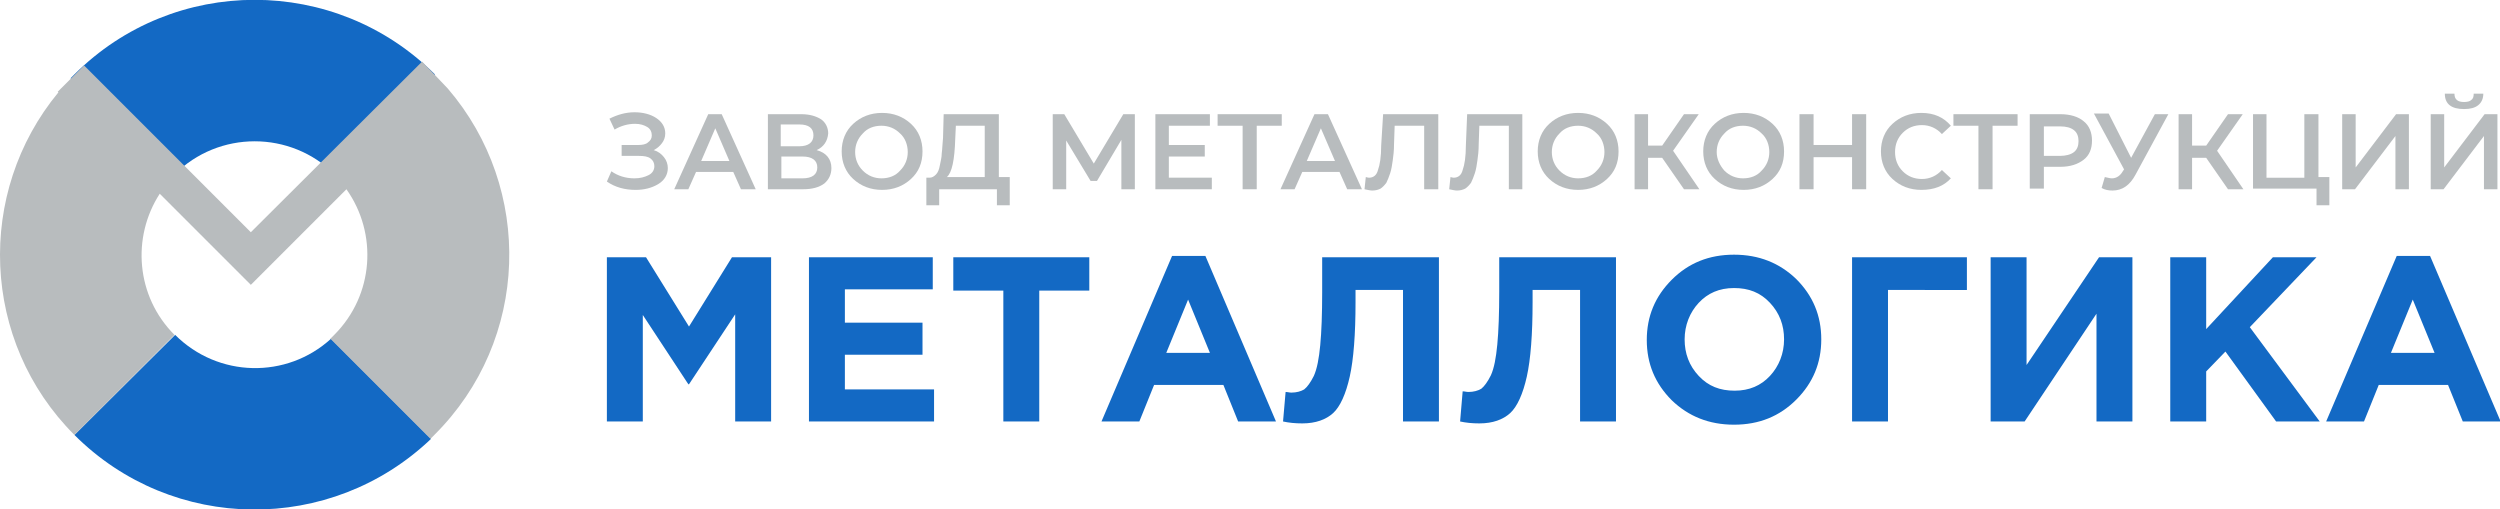 <?xml version="1.0" encoding="utf-8"?> <svg xmlns="http://www.w3.org/2000/svg" xmlns:xlink="http://www.w3.org/1999/xlink" version="1.1" id="Слой_1" x="0px" y="0px" viewBox="0 0 389.7 79.4" style="enable-background:new 0 0 389.7 79.4;" xml:space="preserve"> <style type="text/css"> .st0{fill:#1369C4;} .st1{fill:#B8BCBE;} </style> <g> <path class="st0" d="M94.6,65.7V40.1h6.1l6.7,10.8l6.7-10.8h6.1v25.6h-5.6V49l-7.2,10.9h-0.1l-7.1-10.8v16.6H94.6z"></path> <path class="st0" d="M126.1,65.7V40.1h19.3v5h-13.7v5.2h12.1v5h-12.1v5.4h13.9v5H126.1z"></path> <path class="st0" d="M156.4,65.7V45.3h-7.8v-5.2h21.2v5.2H162v20.4H156.4z"></path> <path class="st0" d="M171.7,65.7l11-25.8h5.2l11,25.8H193l-2.3-5.7h-10.8l-2.3,5.7H171.7z M181.8,55h6.8l-3.4-8.3L181.8,55z"></path> <path class="st0" d="M206,40.1h18.3v25.6h-5.6V45.2h-7.4v1.9c0,5-0.3,8.9-0.9,11.6s-1.5,4.7-2.6,5.7c-1.1,1-2.7,1.6-4.8,1.6 c-1.1,0-2.1-0.1-3-0.3l0.4-4.6c0.3,0,0.6,0.1,0.9,0.1c0.8,0,1.5-0.2,2-0.5c0.5-0.4,1-1.1,1.5-2.1c0.5-1.1,0.8-2.7,1-4.8 s0.3-4.9,0.3-8.2V40.1z"></path> <path class="st0" d="M233.6,40.1h18.3v25.6h-5.6V45.2h-7.4v1.9c0,5-0.3,8.9-0.9,11.6s-1.5,4.7-2.6,5.7c-1.1,1-2.7,1.6-4.8,1.6 c-1.1,0-2.1-0.1-3-0.3L228,61c0.3,0,0.6,0.1,0.9,0.1c0.8,0,1.5-0.2,2-0.5c0.5-0.4,1-1.1,1.5-2.1c0.5-1.1,0.8-2.7,1-4.8 s0.3-4.9,0.3-8.2V40.1z"></path> <path class="st0" d="M280,62.3c-2.6,2.6-5.8,3.9-9.7,3.9s-7.1-1.3-9.7-3.8c-2.6-2.6-3.9-5.7-3.9-9.4c0-3.7,1.3-6.8,3.9-9.4 c2.6-2.6,5.8-3.9,9.7-3.9c3.9,0,7.1,1.3,9.7,3.8c2.6,2.6,3.9,5.7,3.9,9.4C283.9,56.6,282.6,59.7,280,62.3z M264.8,58.6 c1.5,1.6,3.3,2.3,5.6,2.3s4.1-0.8,5.5-2.3c1.4-1.5,2.2-3.5,2.2-5.7c0-2.2-0.7-4.1-2.2-5.7c-1.5-1.6-3.3-2.3-5.6-2.3 s-4.1,0.8-5.5,2.3s-2.2,3.5-2.2,5.7C262.6,55.1,263.3,57,264.8,58.6z"></path> <path class="st0" d="M294.3,45.2v20.5h-5.6V40.1h17.9v5.1H294.3z"></path> <path class="st0" d="M332.4,40.1v25.6h-5.6V48.9l-11.2,16.8h-5.3V40.1h5.6v16.8l11.3-16.8H332.4z"></path> <path class="st0" d="M338.3,65.7V40.1h5.6v11.2l10.4-11.2h6.8L350.7,51l10.9,14.7h-6.8l-7.9-10.9l-3,3.1v7.8H338.3z"></path> <path class="st0" d="M362.6,65.7l11-25.8h5.2l11,25.8h-5.9l-2.3-5.7h-10.8l-2.3,5.7H362.6z M372.7,55h6.8l-3.4-8.3L372.7,55z"></path> </g> <g> <path class="st0" d="M27.2,27.2c6.9-6.9,18.1-6.9,25,0l15.6-15.6c-15.5-15.5-40.7-15.5-56.2,0c-0.2,0.2-0.4,0.4-0.6,0.6l15.6,15.6 C26.8,27.6,27,27.4,27.2,27.2z"></path> <path class="st0" d="M51.6,52.8c-6.9,6.3-17.6,6.1-24.3-0.6L11.6,67.8c15.3,15.3,40,15.5,55.6,0.6L51.6,52.8z"></path> <path class="st1" d="M69.8,13.8L69.8,13.8l-4-4.2L39.1,36.2l-26-26L9,14.3l0.1,0.1C-3.8,30-3,53.2,11.6,67.8l15.6-15.6 c-6-6-6.7-15.2-2.3-22l14.2,14.2l14.9-14.9c4.9,6.9,4.3,16.5-1.9,22.7c-0.2,0.2-0.4,0.4-0.6,0.6l15.6,15.6c0.2-0.2,0.4-0.4,0.6-0.6 C82.6,53,83.2,29.4,69.8,13.8z"></path> </g> <g> <path class="st1" d="M101.9,23.4c0.7,0.2,1.2,0.6,1.6,1.1c0.4,0.5,0.6,1.1,0.6,1.7c0,1-0.5,1.9-1.5,2.5c-1,0.6-2.2,0.9-3.5,0.9 c-1.7,0-3.2-0.4-4.5-1.3l0.7-1.6c1,0.7,2.2,1.1,3.6,1.1c0.9,0,1.6-0.2,2.2-0.5c0.6-0.3,0.9-0.8,0.9-1.4c0-0.5-0.2-0.9-0.6-1.2 c-0.4-0.3-1-0.4-1.8-0.4h-2.7v-1.7h2.6c0.6,0,1.2-0.1,1.5-0.4c0.4-0.3,0.6-0.6,0.6-1.1c0-0.5-0.2-1-0.7-1.3s-1.1-0.5-1.9-0.5 c-1.1,0-2.2,0.3-3.2,0.9L95,18.5c1.2-0.6,2.5-1,3.9-1c1.3,0,2.5,0.3,3.4,0.9s1.4,1.4,1.4,2.4c0,0.6-0.2,1.1-0.5,1.5 S102.5,23.1,101.9,23.4z"></path> <path class="st1" d="M115.5,29.5l-1.2-2.7h-5.8l-1.2,2.7h-2.2l5.3-11.7h2.1l5.3,11.7H115.5z M109.3,25.1h4.4l-2.2-5.1L109.3,25.1z"></path> <path class="st1" d="M127.3,23.4c1.5,0.4,2.3,1.4,2.3,2.8c0,1-0.4,1.8-1.1,2.4c-0.8,0.6-1.9,0.9-3.3,0.9h-5.5V17.8h5.2 c1.3,0,2.3,0.3,3.1,0.8c0.7,0.5,1.1,1.3,1.1,2.2C129,22,128.4,22.9,127.3,23.4z M121.7,19.5v3.3h2.9c1.4,0,2.2-0.6,2.2-1.7 c0-1.1-0.7-1.7-2.2-1.7H121.7z M125.1,27.8c1.5,0,2.3-0.6,2.3-1.7c0-1.1-0.8-1.7-2.3-1.7h-3.3v3.4H125.1z"></path> <path class="st1" d="M142,27.9c-1.2,1.1-2.7,1.7-4.5,1.7c-1.8,0-3.3-0.6-4.5-1.7c-1.2-1.1-1.8-2.6-1.8-4.3s0.6-3.2,1.8-4.3 s2.7-1.7,4.5-1.7c1.8,0,3.3,0.6,4.5,1.7c1.2,1.1,1.8,2.6,1.8,4.3C143.8,25.4,143.2,26.8,142,27.9z M134.5,26.6 c0.8,0.8,1.8,1.2,2.9,1.2c1.2,0,2.2-0.4,2.9-1.2c0.8-0.8,1.2-1.8,1.2-2.9s-0.4-2.2-1.2-2.9c-0.8-0.8-1.8-1.2-2.9-1.2 c-1.2,0-2.2,0.4-2.9,1.2c-0.8,0.8-1.2,1.8-1.2,2.9S133.7,25.8,134.5,26.6z"></path> <path class="st1" d="M155.7,27.6h1.7V32h-2v-2.5h-9V32h-2l0-4.3h0.5c0.4,0,0.7-0.2,1-0.5s0.5-0.8,0.6-1.4c0.1-0.6,0.3-1.2,0.3-1.9 c0.1-0.7,0.1-1.5,0.2-2.4l0.1-3.7h8.6V27.6z M148.9,21.7c-0.1,3.2-0.5,5.2-1.3,5.9h5.9v-8H149L148.9,21.7z"></path> <path class="st1" d="M176.9,29.5h-2.1l0-7.7l-3.8,6.4h-1l-3.8-6.3v7.6h-2.1V17.8h1.8l4.6,7.7l4.6-7.7h1.8L176.9,29.5z"></path> <path class="st1" d="M182.3,27.7h6.6v1.8h-8.8V17.8h8.5v1.8h-6.4v3h5.6v1.8h-5.6V27.7z"></path> <path class="st1" d="M199.8,17.8v1.8h-3.9v9.9h-2.2v-9.9h-3.9v-1.8H199.8z"></path> <path class="st1" d="M210,29.5l-1.2-2.7H203l-1.2,2.7h-2.2l5.3-11.7h2.1l5.3,11.7H210z M203.7,25.1h4.4l-2.2-5.1L203.7,25.1z"></path> <path class="st1" d="M215.6,17.8h8.6v11.7H222v-9.9h-4.6l-0.1,2.9c0,1-0.1,1.8-0.2,2.5s-0.2,1.4-0.4,2c-0.2,0.6-0.4,1.1-0.6,1.5 c-0.3,0.4-0.6,0.7-0.9,0.9c-0.4,0.2-0.8,0.3-1.3,0.3c-0.3,0-0.7-0.1-1.2-0.2l0.2-1.9c0.1,0,0.3,0.1,0.5,0.1c0.7,0,1.2-0.4,1.4-1.2 c0.3-0.8,0.5-2.1,0.5-3.8L215.6,17.8z"></path> <path class="st1" d="M228.7,17.8h8.6v11.7h-2.1v-9.9h-4.6l-0.1,2.9c0,1-0.1,1.8-0.2,2.5s-0.2,1.4-0.4,2c-0.2,0.6-0.4,1.1-0.6,1.5 c-0.3,0.4-0.6,0.7-0.9,0.9c-0.4,0.2-0.8,0.3-1.3,0.3c-0.3,0-0.7-0.1-1.2-0.2l0.2-1.9c0.1,0,0.3,0.1,0.5,0.1c0.7,0,1.2-0.4,1.4-1.2 c0.3-0.8,0.5-2.1,0.5-3.8L228.7,17.8z"></path> <path class="st1" d="M250.5,27.9c-1.2,1.1-2.7,1.7-4.5,1.7c-1.8,0-3.3-0.6-4.5-1.7c-1.2-1.1-1.8-2.6-1.8-4.3s0.6-3.2,1.8-4.3 s2.7-1.7,4.5-1.7c1.8,0,3.3,0.6,4.5,1.7c1.2,1.1,1.8,2.6,1.8,4.3C252.3,25.4,251.7,26.8,250.5,27.9z M243.1,26.6 c0.8,0.8,1.8,1.2,2.9,1.2c1.2,0,2.2-0.4,2.9-1.2c0.8-0.8,1.2-1.8,1.2-2.9s-0.4-2.2-1.2-2.9c-0.8-0.8-1.8-1.2-2.9-1.2 c-1.2,0-2.2,0.4-2.9,1.2c-0.8,0.8-1.2,1.8-1.2,2.9S242.3,25.8,243.1,26.6z"></path> <path class="st1" d="M262.5,29.5l-3.4-4.9h-2.2v4.9h-2.1V17.8h2.1v4.9h2.2l3.4-4.9h2.3l-4,5.7l4.1,6H262.5z"></path> <path class="st1" d="M276.3,27.9c-1.2,1.1-2.7,1.7-4.5,1.7c-1.8,0-3.3-0.6-4.5-1.7c-1.2-1.1-1.8-2.6-1.8-4.3s0.6-3.2,1.8-4.3 s2.7-1.7,4.5-1.7c1.8,0,3.3,0.6,4.5,1.7c1.2,1.1,1.8,2.6,1.8,4.3C278.1,25.4,277.5,26.8,276.3,27.9z M268.8,26.6 c0.8,0.8,1.8,1.2,2.9,1.2c1.2,0,2.2-0.4,2.9-1.2c0.8-0.8,1.2-1.8,1.2-2.9s-0.4-2.2-1.2-2.9c-0.8-0.8-1.8-1.2-2.9-1.2 c-1.2,0-2.2,0.4-2.9,1.2c-0.8,0.8-1.2,1.8-1.2,2.9S268.1,25.8,268.8,26.6z"></path> <path class="st1" d="M288.7,17.8h2.2v11.7h-2.2v-5h-6v5h-2.2V17.8h2.2v4.8h6V17.8z"></path> <path class="st1" d="M299.5,29.6c-1.8,0-3.3-0.6-4.5-1.7s-1.8-2.6-1.8-4.3c0-1.7,0.6-3.2,1.8-4.3c1.2-1.1,2.7-1.7,4.5-1.7 c2,0,3.5,0.7,4.6,2l-1.4,1.3c-0.8-0.9-1.9-1.4-3.1-1.4c-1.2,0-2.2,0.4-3,1.2c-0.8,0.8-1.2,1.8-1.2,3c0,1.2,0.4,2.2,1.2,3 c0.8,0.8,1.8,1.2,3,1.2c1.2,0,2.3-0.5,3.1-1.4l1.4,1.3C303,29,301.5,29.6,299.5,29.6z"></path> <path class="st1" d="M314.5,17.8v1.8h-3.9v9.9h-2.2v-9.9h-3.9v-1.8H314.5z"></path> <path class="st1" d="M321.2,17.8c1.5,0,2.8,0.4,3.6,1.1c0.9,0.7,1.3,1.8,1.3,3c0,1.3-0.4,2.3-1.3,3s-2.1,1.1-3.6,1.1h-2.6v3.4h-2.2 V17.8H321.2z M321.1,24.3c0.9,0,1.7-0.2,2.2-0.6c0.5-0.4,0.7-1,0.7-1.7c0-0.7-0.2-1.3-0.7-1.7c-0.5-0.4-1.2-0.6-2.2-0.6h-2.5v4.6 H321.1z"></path> <path class="st1" d="M335.9,17.8h2.1l-5.1,9.4c-0.9,1.7-2.1,2.5-3.6,2.5c-0.6,0-1.2-0.1-1.7-0.4l0.5-1.7c0.5,0.1,0.8,0.2,1.1,0.2 c0.7,0,1.3-0.4,1.7-1.1l0.2-0.3l-4.7-8.7h2.3l3.5,6.9L335.9,17.8z"></path> <path class="st1" d="M347.3,29.5l-3.4-4.9h-2.2v4.9h-2.1V17.8h2.1v4.9h2.2l3.4-4.9h2.3l-4,5.7l4.1,6H347.3z"></path> <path class="st1" d="M361.4,27.6h1.7V32h-2v-2.6h-9.9V17.8h2.1v9.9h5.9v-9.9h2.2V27.6z"></path> <path class="st1" d="M365.1,29.5V17.8h2.1v8.3l6.3-8.3h2v11.7h-2.1v-8.3l-6.3,8.3H365.1z"></path> <path class="st1" d="M378.9,29.5V17.8h2.1v8.3l6.3-8.3h2v11.7h-2.1v-8.3l-6.3,8.3H378.9z M384.1,17c-2,0-3-0.8-3-2.4h1.5 c0,0.9,0.5,1.3,1.5,1.3c0.5,0,0.9-0.1,1.1-0.3c0.3-0.2,0.4-0.5,0.4-1h1.5c0,0.8-0.3,1.4-0.8,1.8S385.1,17,384.1,17z"></path> </g> </svg> 